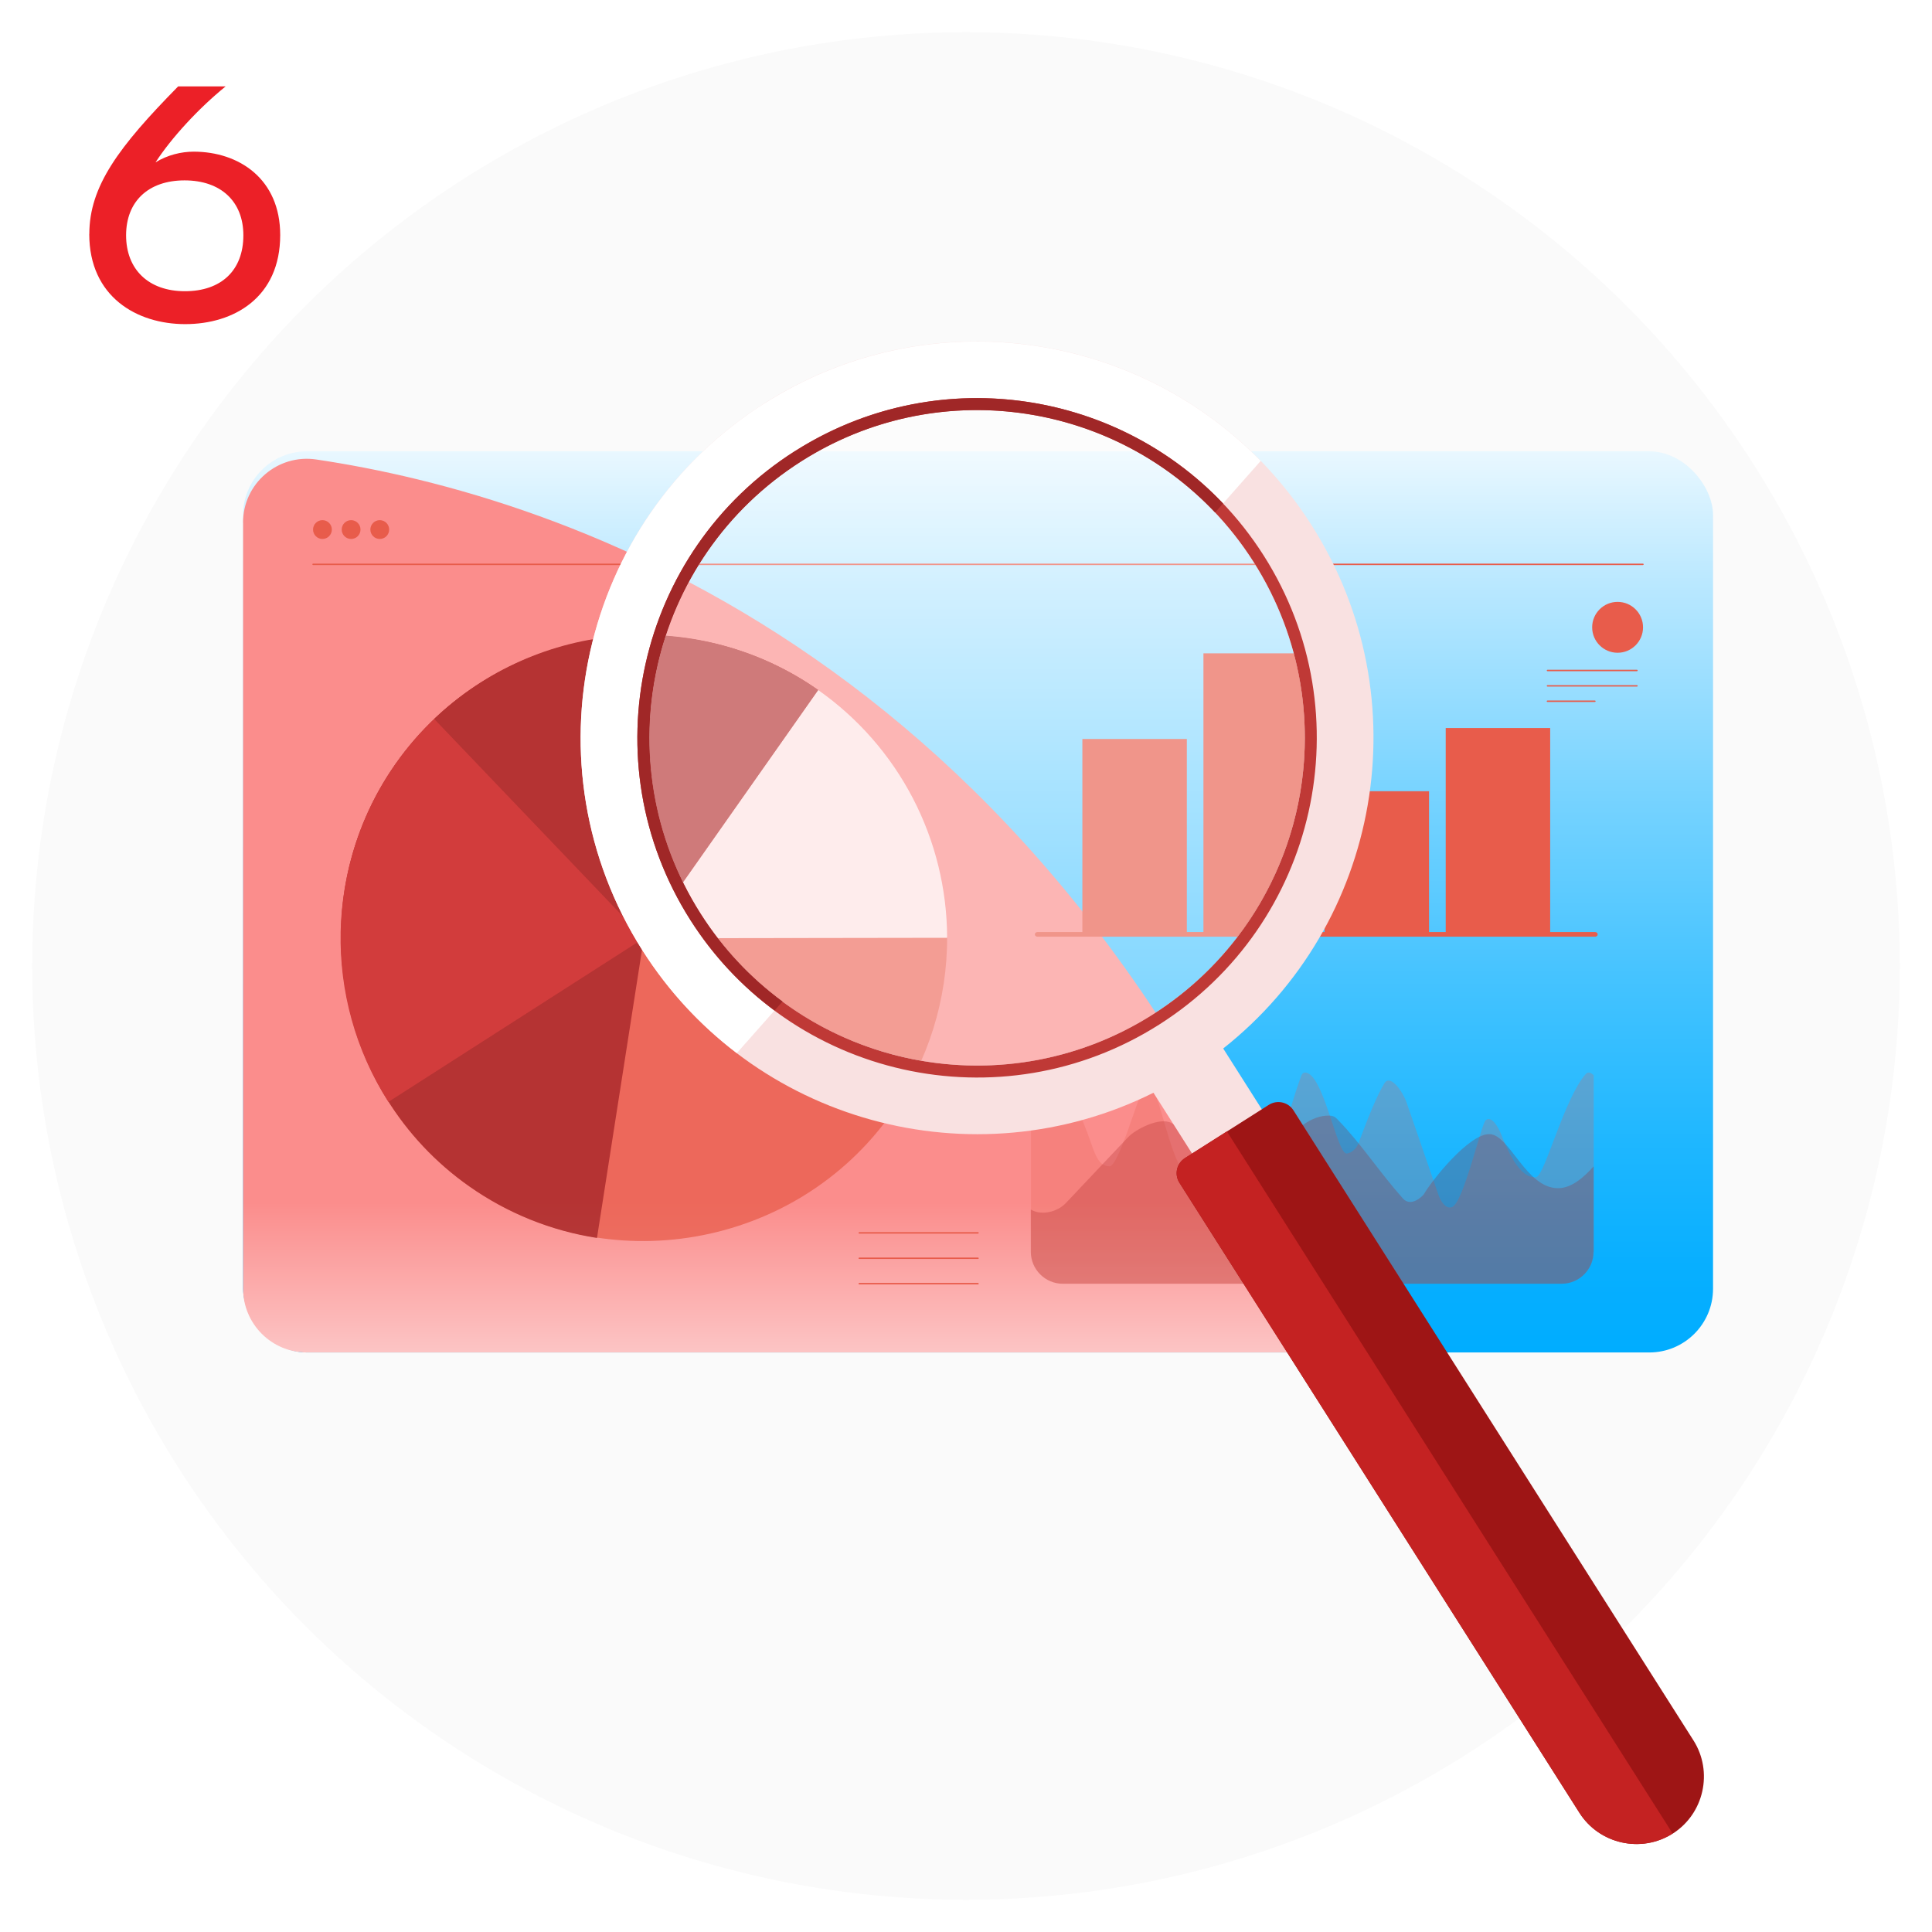 <svg xmlns="http://www.w3.org/2000/svg" xmlns:xlink="http://www.w3.org/1999/xlink" viewBox="0 0 300 300"><defs><style>      .cls-1 {        fill: url(#linear-gradient-5);      }      .cls-1, .cls-2, .cls-3, .cls-4, .cls-5, .cls-6, .cls-7, .cls-8, .cls-9, .cls-10, .cls-11, .cls-12, .cls-13, .cls-14, .cls-15, .cls-16, .cls-17 {        stroke-width: 0px;      }      .cls-1, .cls-2, .cls-5 {        mix-blend-mode: multiply;      }      .cls-18 {        filter: url(#luminosity-noclip-3);      }      .cls-19 {        mask: url(#mask);      }      .cls-20 {        filter: url(#luminosity-noclip);      }      .cls-2 {        fill: url(#linear-gradient);      }      .cls-21 {        opacity: .75;      }      .cls-21, .cls-22 {        mix-blend-mode: hard-light;      }      .cls-3 {        fill: url(#linear-gradient-6);        mix-blend-mode: difference;        opacity: .4;      }      .cls-4 {        mix-blend-mode: screen;      }      .cls-4, .cls-5 {        opacity: .24;      }      .cls-4, .cls-14 {        fill: #e85c4b;      }      .cls-5, .cls-9 {        fill: #9e1515;      }      .cls-23 {        opacity: .35;      }      .cls-6 {        fill: url(#linear-gradient-2);      }      .cls-24 {        isolation: isolate;      }      .cls-25 {        mask: url(#mask-3);      }      .cls-26 {        mask: url(#mask-2);      }      .cls-27 {        mask: url(#mask-1);      }      .cls-7 {        fill: #f9e1e1;      }      .cls-8 {        fill: #bf3936;      }      .cls-10 {        fill: #c42222;      }      .cls-11 {        fill: #a02727;      }      .cls-12 {        fill: #fff;      }      .cls-13 {        fill: #fafafa;      }      .cls-15 {        fill: #ec2027;      }      .cls-16 {        fill: url(#linear-gradient-3);      }      .cls-16, .cls-17 {        mix-blend-mode: overlay;      }      .cls-17 {        fill: url(#linear-gradient-4);      }    </style><filter id="luminosity-noclip" x="37.75" y="70.08" width="228.25" height="139.93" color-interpolation-filters="sRGB" filterUnits="userSpaceOnUse"></filter><filter id="luminosity-noclip-2" x="37.75" y="-8338.34" width="228.25" height="32766" color-interpolation-filters="sRGB" filterUnits="userSpaceOnUse"></filter><mask id="mask-1" x="37.75" y="-8338.34" width="228.25" height="32766" maskUnits="userSpaceOnUse"></mask><linearGradient id="linear-gradient" x1="151.87" y1="60.67" x2="151.87" y2="209.92" gradientUnits="userSpaceOnUse"><stop offset="0" stop-color="#000"></stop><stop offset="1" stop-color="#fff"></stop></linearGradient><mask id="mask" x="37.75" y="70.08" width="228.25" height="139.93" maskUnits="userSpaceOnUse"><g class="cls-20"><g class="cls-27"><rect class="cls-2" x="37.75" y="70.08" width="228.25" height="139.93" rx="9.9" ry="9.9"></rect></g></g></mask><linearGradient id="linear-gradient-2" x1="151.87" y1="60.67" x2="151.87" y2="209.92" gradientUnits="userSpaceOnUse"><stop offset="0" stop-color="#fff"></stop><stop offset="1" stop-color="#e8464b"></stop></linearGradient><linearGradient id="linear-gradient-3" x1="151.87" y1="60.67" x2="151.87" y2="209.92" gradientUnits="userSpaceOnUse"><stop offset="0" stop-color="#fff"></stop><stop offset=".19" stop-color="#bde9ff"></stop><stop offset=".41" stop-color="#7ad4ff"></stop><stop offset=".61" stop-color="#45c3ff"></stop><stop offset=".78" stop-color="#1fb7ff"></stop><stop offset=".91" stop-color="#08afff"></stop><stop offset="1" stop-color="#00adff"></stop></linearGradient><linearGradient id="linear-gradient-4" x1="121.88" y1="134.5" x2="121.88" y2="235.07" gradientUnits="userSpaceOnUse"><stop offset=".52" stop-color="#fb8d8c"></stop><stop offset=".72" stop-color="#fcbdbd"></stop><stop offset="1" stop-color="#fff"></stop></linearGradient><filter id="luminosity-noclip-3" x="160.08" y="153.08" width="87.39" height="46.25" color-interpolation-filters="sRGB" filterUnits="userSpaceOnUse"></filter><filter id="luminosity-noclip-4" x="160.08" y="-8338.34" width="87.39" height="32766" color-interpolation-filters="sRGB" filterUnits="userSpaceOnUse"></filter><mask id="mask-3" x="160.08" y="-8338.34" width="87.39" height="32766" maskUnits="userSpaceOnUse"></mask><linearGradient id="linear-gradient-5" x1="203.77" y1="144.55" x2="203.77" y2="187.33" xlink:href="#linear-gradient"></linearGradient><mask id="mask-2" x="160.08" y="153.08" width="87.39" height="46.25" maskUnits="userSpaceOnUse"><g class="cls-18"><g class="cls-25"><rect class="cls-1" x="160.08" y="153.08" width="87.39" height="46.25" rx="4.97" ry="4.97"></rect></g></g></mask><linearGradient id="linear-gradient-6" x1="203.77" y1="144.55" x2="203.77" y2="187.33" xlink:href="#linear-gradient-2"></linearGradient></defs><g class="cls-24"><g id="asset"><g id="icon-compared-licensed-money-lender"><g><circle class="cls-13" cx="150" cy="150" r="145"></circle><g><g><g class="cls-19"><rect class="cls-6" x="37.75" y="70.08" width="228.25" height="139.93" rx="9.9" ry="9.9"></rect></g><rect class="cls-16" x="37.75" y="70.08" width="228.25" height="139.93" rx="9.9" ry="9.9"></rect><path class="cls-17" d="m37.75,81.15v118.96c0,5.47,4.43,9.9,9.9,9.9h158.37C165.22,101.76,86.81,76.95,49.11,71.35c-5.99-.89-11.37,3.74-11.37,9.79Z"></path></g><g class="cls-26"><rect class="cls-3" x="160.08" y="153.08" width="87.39" height="46.25" rx="4.97" ry="4.97"></rect></g><g class="cls-22"><g><rect class="cls-14" x="168.07" y="114.75" width="16.22" height="30.33"></rect><rect class="cls-14" x="186.87" y="101.45" width="16.22" height="43.64"></rect><rect class="cls-14" x="205.68" y="122.86" width="16.22" height="22.22"></rect><rect class="cls-14" x="224.49" y="113.05" width="16.22" height="32.03"></rect></g><path class="cls-14" d="m247.69,145.45h-86.6c-.22,0-.4-.16-.4-.36s.18-.36.4-.36h86.6c.22,0,.4.16.4.36s-.18.36-.4.36Z"></path></g><g class="cls-21"><path class="cls-14" d="m99.97,145.69l47.1-.25c.05,9.78-2.95,19.34-8.57,27.34-14.86,21.14-44.49,26.3-65.62,11.44-21.14-14.86-26.3-44.49-11.44-65.62,14.86-21.14,44.49-26.3,65.62-11.44l-27.09,38.53Z"></path><path class="cls-9" d="m99.97,145.69l-7.27,46.54c-7.14-1.11-13.92-3.85-19.83-8.01-21.14-14.86-26.3-44.49-11.44-65.62,14.86-21.14,44.49-26.3,65.62-11.44l-27.09,38.53Z"></path><path class="cls-10" d="m99.97,145.69l-39.66,25.41c-10.3-16.07-9.85-36.89,1.13-52.5,14.86-21.14,44.49-26.3,65.62-11.44l-27.09,38.53Z"></path><path class="cls-9" d="m99.97,145.69l-32.55-34.05c7.88-7.54,18.14-12.1,29.02-12.92,10.87-.82,21.7,2.17,30.62,8.44l-27.09,38.53Z"></path><path class="cls-12" d="m99.97,145.69l27.09-38.53c6.17,4.34,11.21,10.1,14.69,16.79,3.48,6.69,5.3,14.13,5.32,21.67l-47.1.07Z"></path></g><g><g><circle class="cls-14" cx="50.07" cy="82.23" r="1.46"></circle><circle class="cls-14" cx="54.52" cy="82.23" r="1.46"></circle><circle class="cls-14" cx="58.97" cy="82.23" r="1.46"></circle></g><path class="cls-14" d="m255.13,87.74H48.61c-.06,0-.11-.05-.11-.11s.05-.11.11-.11h206.51c.06,0,.11.05.11.11s-.05.11-.11.11Z"></path></g><circle class="cls-14" cx="251.18" cy="97.41" r="3.95"></circle><path class="cls-14" d="m254.19,104.22h-13.9c-.06,0-.11-.05-.11-.11s.05-.11.11-.11h13.9c.06,0,.11.05.11.11s-.05.11-.11.11Z"></path><path class="cls-14" d="m254.19,106.61h-13.9c-.06,0-.11-.05-.11-.11s.05-.11.11-.11h13.9c.06,0,.11.05.11.11s-.05.11-.11.11Z"></path><path class="cls-14" d="m247.66,109h-7.38c-.06,0-.11-.05-.11-.11s.05-.11.11-.11h7.38c.06,0,.11.05.11.11s-.05.11-.11.11Z"></path><path class="cls-4" d="m247.47,194.36v-27.39c-.44-.43-.88-.6-1.25-.18-3.3,3.72-6.39,15.81-7.67,15.99-2.61.35-4.57-4.41-5.45-6.65-.43-1.09-1.47-2.93-2.39-2.2-.71.57-3.42,12.72-5.21,13.49-.99.43-1.81-.92-2.16-1.95-1.65-4.77-3.29-9.54-4.94-14.31-.55-1.6-2.48-4.4-3.4-2.99-1.07,1.66-2.64,5.51-4.04,9.32-.29.79-.98,1.49-1.8,1.63-1.57.27-3.69-12.83-6.59-12.57-.42.04-.56.61-.7,1.01-1.75,4.89-3.26,11.26-5.08,16.87-.65,2.01-1.59-.6-1.65-.92-.58-2.81-3.57-13.2-5.2-12.95-1.58.24-2.85,11.67-5.36,11.67-2.26,0-4.09-10.37-5.33-12.51-.92-1.6-1.47-.67-1.87-.25-.57.6-3.71,11.62-5.06,11.63-1.59.02-2.2-1.55-2.94-3.72-1.09-3.21-4.45-11.26-5.47-10.83-.68.29-1.96,2.35-3.82,5.9v21.92c0,2.75,2.23,4.97,4.97,4.97h77.44c2.75,0,4.97-2.23,4.97-4.97Z"></path><path class="cls-5" d="m247.47,194.36v-13.25c-1.65,1.83-3.5,3.39-5.54,3.39-4.96,0-7.46-8.22-10.58-8.39-3.2-.18-9.09,7.3-10.25,9.32-.13.23-1.97,2.11-3.26.67-3.6-4.04-6.58-8.62-10.02-12.14-.28-.28-.55-.7-1.37-.73-5.72-.19-9.91,9.24-13,9.04-1.63-.1-2.98-.61-3.56-1.17-2.77-2.74-5.86-5.51-7.98-6.71-1.81-1.02-5.61,1-6.7,2.15-3.24,3.43-6.49,6.86-9.73,10.3-.7.74-2.31,1.71-4.27,1.4-.36-.06-.75-.21-1.15-.42v6.55c0,2.75,2.23,4.97,4.97,4.97h77.44c2.75,0,4.97-2.23,4.97-4.97Z"></path><path class="cls-14" d="m151.87,199.44h-18.45c-.06,0-.11-.05-.11-.11s.05-.11.11-.11h18.45c.06,0,.11.05.11.11s-.05.11-.11.11Z"></path><path class="cls-14" d="m151.87,195.49h-18.45c-.06,0-.11-.05-.11-.11s.05-.11.11-.11h18.45c.06,0,.11.05.11.11s-.05.11-.11.11Z"></path><path class="cls-14" d="m151.87,191.55h-18.45c-.06,0-.11-.05-.11-.11s.05-.11.11-.11h18.45c.06,0,.11.05.11.11s-.05.11-.11.11Z"></path><g><path class="cls-7" d="m203.68,81.58c-18.22-28.7-56.25-37.19-84.95-18.98-28.7,18.22-37.19,56.25-18.98,84.95,17.06,26.87,51.49,36.03,79.36,22.13l8.86,13.95,10.83-6.87-8.86-13.95c24.44-19.31,30.8-54.36,13.74-81.23Zm-24.69,75.95c-23.73,15.06-55.17,8.04-70.23-15.69-15.06-23.73-8.04-55.17,15.69-70.23,23.73-15.06,55.17-8.04,70.23,15.69,15.06,23.73,8.04,55.17-15.69,70.23Z"></path><path class="cls-12" d="m118.73,62.61c-28.7,18.22-37.19,56.25-18.98,84.95,4.02,6.34,9.02,11.67,14.66,15.97l7.09-8.01c-4.92-3.63-9.27-8.2-12.74-13.67-15.06-23.73-8.04-55.17,15.69-70.23,20.91-13.28,47.81-9.39,64.22,7.97l7.09-8.02c-19.89-20.41-52-24.83-77.02-8.95Z"></path><path class="cls-9" d="m259.73,284.72h0c-4.87,3.09-11.39,1.64-14.48-3.23l-62.11-97.83c-.82-1.3-.44-3.01.86-3.83l13.02-8.27c1.3-.82,3.01-.44,3.83.86l62.11,97.83c3.09,4.87,1.64,11.39-3.23,14.48Z"></path><path class="cls-10" d="m184,179.82c-1.3.82-1.68,2.54-.86,3.83l62.11,97.83c3.09,4.87,9.61,6.33,14.48,3.23l-69.22-109.03-6.51,4.13Z"></path><path class="cls-8" d="m196.25,86.3c-15.61-24.59-48.21-31.88-72.8-16.26-24.59,15.61-31.87,48.21-16.26,72.8,15.61,24.59,48.21,31.87,72.8,16.26,24.59-15.61,31.87-48.21,16.26-72.8Zm-17.26,71.23c-23.73,15.06-55.17,8.04-70.23-15.69-15.06-23.73-8.04-55.17,15.69-70.23,23.73-15.06,55.17-8.04,70.23,15.69,15.06,23.73,8.04,55.17-15.69,70.23Z"></path><g class="cls-23"><circle class="cls-12" cx="151.72" cy="114.57" r="50.89"></circle></g><path class="cls-11" d="m123.45,70.04c-24.59,15.61-31.87,48.21-16.26,72.8,3.57,5.62,8.03,10.33,13.08,14.07l1.24-1.4c-4.92-3.63-9.27-8.2-12.74-13.67-15.06-23.73-8.04-55.17,15.69-70.23,20.91-13.28,47.81-9.39,64.22,7.97l1.24-1.4c-17.01-17.89-44.82-21.87-66.45-8.14Z"></path></g></g><g id="_2" data-name=" 2" class="cls-24"><g class="cls-24"><path class="cls-15" d="m13.87,36.34c0-7.42,4.56-13.54,13.79-22.92h7.37c-4.26,3.46-8.43,8.02-10.88,11.79,1.86-1.15,4.01-1.66,5.92-1.66,7.07,0,13.44,4.26,13.44,12.94,0,9.73-7.22,13.84-14.75,13.84s-14.9-4.26-14.9-13.99Zm23.92.2c0-5.27-3.51-8.53-9.13-8.53s-9.08,3.26-9.08,8.53,3.46,8.68,9.13,8.68,9.08-3.26,9.08-8.68Z"></path></g></g></g></g></g></g></svg>